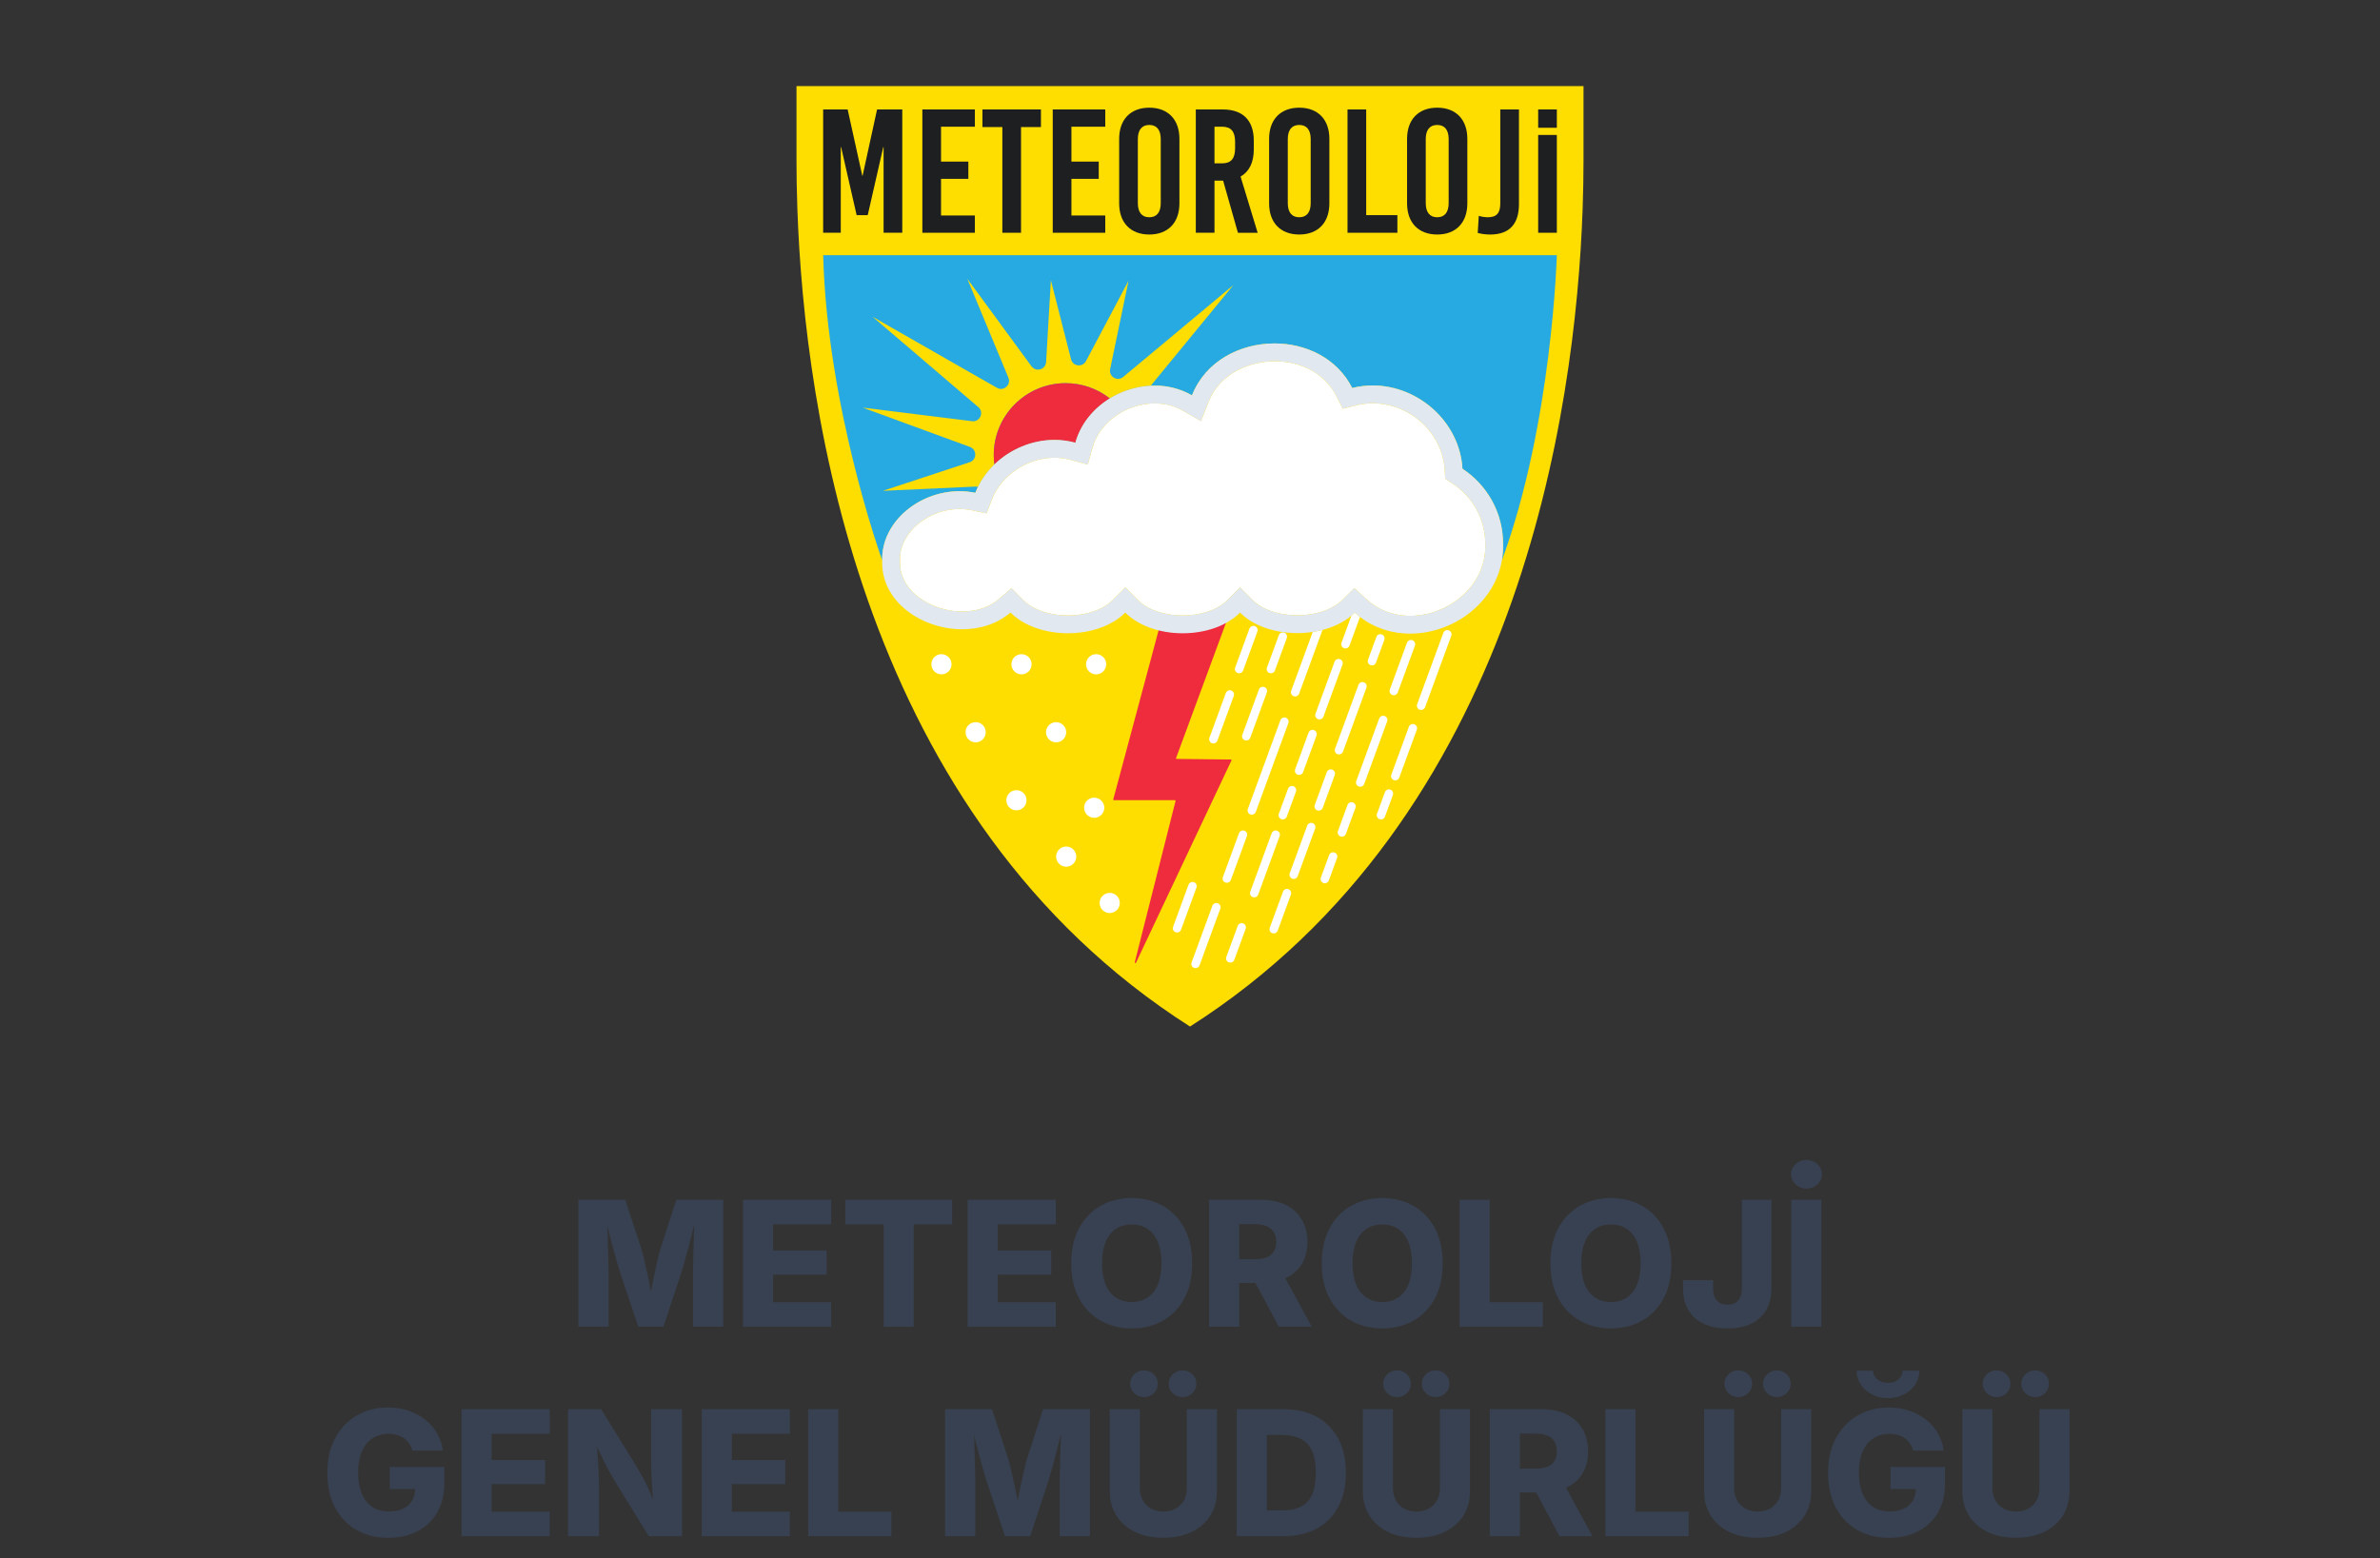 <?xml version="1.0" encoding="UTF-8"?>
<svg id="Layer_1" xmlns="http://www.w3.org/2000/svg" version="1.1" viewBox="0 0 836.673 547.89">
  <rect x="0" y="0" width="836.673" height="547.89" fill="#333333" stroke="none"/>
  <!-- Generator: Adobe Illustrator 29.3.1, SVG Export Plug-In . SVG Version: 2.1.0 Build 151)  -->
  <defs>
    <style>
      .st0 {
        fill: #384151;
      }

      .st1 {
        fill: #ee2c3e;
      }

      .st2 {
        fill: #fedd00;
      }

      .st3 {
        fill: #e2e8f0;
      }

      .st4 {
        fill: #fff;
      }

      .st5 {
        fill: #27aae1;
      }

      .st6 {
        fill: #1d1f21;
      }
    </style>
  </defs>
  <g id="Layer_11">
    <g>
      <path class="st2" d="M556.672,30.267v26.072c0,5.054-.087,10.738-.301,16.955-2.483,71.486-22.638,214.128-138.034,287.68-115.407-73.551-135.553-216.194-138.035-287.68-.223-6.217-.301-11.892-.301-16.935v-26.092s276.671,0,276.671,0Z"/>
      <path class="st1" d="M398.925,338.35l14.33-56.687c.038-.15-.075-.295-.23-.295h-21.432c-.156,0-.269-.147-.229-.298l15.934-59.413c.034-.125.16-.197.285-.164,6.544,1.753,13.671,1.275,19.886-1.489,1.153-.513,2.276-1.097,3.353-1.753.191-.117.416.066.339.276l-17.718,48.017c-.057.153.055.317.219.318l19.03.211c.172.002.285.182.212.337l-33.538,71.097c-.123.259-.514.119-.443-.159h.001v.002Z"/>
      <g>
        <circle class="st4" cx="385.338" cy="233.579" r="3.548"/>
        <circle class="st4" cx="359.107" cy="233.579" r="3.548"/>
        <circle class="st4" cx="330.962" cy="233.579" r="3.548"/>
        <circle class="st4" cx="342.98" cy="257.483" r="3.548"/>
        <circle class="st4" cx="371.266" cy="257.488" r="3.548"/>
        <circle class="st4" cx="384.656" cy="284.031" r="3.548"/>
        <circle class="st4" cx="357.322" cy="281.401" r="3.548"/>
        <circle class="st4" cx="374.815" cy="301.221" r="3.548"/>
        <circle class="st4" cx="390.109" cy="317.519" r="3.548"/>
      </g>
      <path class="st4" d="M426.564,261.429c-.17,0-.343-.029-.512-.091-.771-.283-1.167-1.138-.884-1.909l5.767-15.736c.283-.772,1.138-1.166,1.909-.884.772.283,1.168,1.138.885,1.909l-5.768,15.736c-.22.602-.79.975-1.397.975h0Z"/>
      <path class="st4" d="M435.609,236.752c-.17,0-.343-.029-.512-.091-.771-.283-1.167-1.138-.884-1.909l5.021-13.697c.283-.772,1.135-1.166,1.909-.884.771.283,1.167,1.138.884,1.909l-5.021,13.697c-.22.602-.79.975-1.397.975Z"/>
      <path class="st4" d="M413.788,327.904c-.17,0-.343-.029-.512-.091-.771-.283-1.167-1.138-.884-1.909l5.426-14.805c.283-.772,1.136-1.167,1.909-.884.771.283,1.167,1.138.884,1.909l-5.426,14.805c-.22.602-.79.975-1.397.975h0Z"/>
      <path class="st4" d="M438.119,260.401c-.17,0-.343-.029-.512-.091-.771-.283-1.167-1.138-.884-1.909l5.834-15.921c.283-.772,1.136-1.168,1.909-.884.771.283,1.167,1.138.884,1.909l-5.834,15.921c-.22.602-.79.975-1.397.975Z"/>
      <path class="st4" d="M446.787,236.752c-.17,0-.343-.029-.512-.091-.771-.283-1.167-1.138-.884-1.909l4.175-11.391c.283-.772,1.136-1.167,1.909-.884.771.283,1.167,1.138.884,1.909l-4.175,11.391c-.22.602-.79.975-1.397.975Z"/>
      <path class="st4" d="M420.287,340.446c-.17,0-.343-.029-.512-.091-.771-.283-1.167-1.138-.884-1.909l7.31-19.946c.283-.771,1.138-1.168,1.909-.884.771.283,1.167,1.138.884,1.909l-7.31,19.946c-.22.602-.79.975-1.397.975h0Z"/>
      <path class="st4" d="M431.293,310.418c-.17,0-.343-.029-.512-.091-.771-.283-1.167-1.138-.884-1.909l5.653-15.421c.283-.772,1.135-1.167,1.909-.884.771.283,1.167,1.138.884,1.909l-5.653,15.421c-.22.602-.79.975-1.397.975Z"/>
      <path class="st4" d="M440.065,286.479c-.17,0-.343-.029-.512-.091-.771-.283-1.167-1.138-.884-1.909l11.442-31.218c.283-.772,1.138-1.166,1.909-.884.771.283,1.167,1.138.884,1.909l-11.442,31.218c-.22.602-.79.975-1.397.975h0Z"/>
      <path class="st4" d="M464.918,221.509l-8.215,22.415c-.222.604-.791.977-1.398.977-.172,0-.344-.031-.512-.092-.771-.283-1.168-1.139-.886-1.91l7.581-20.686c1.161-.179,2.311-.413,3.43-.706h0v.002Z"/>
      <path class="st4" d="M432.507,338.497c-.17,0-.343-.029-.512-.091-.771-.283-1.167-1.138-.884-1.909l3.995-10.903c.283-.772,1.138-1.166,1.909-.884.771.283,1.167,1.138.884,1.909l-3.995,10.903c-.22.602-.79.975-1.397.975Z"/>
      <path class="st4" d="M440.917,315.548c-.17,0-.343-.029-.512-.091-.771-.283-1.167-1.138-.884-1.909l7.533-20.553c.283-.772,1.138-1.167,1.909-.884s1.167,1.138.884,1.909l-7.533,20.553c-.22.602-.79.975-1.397.975h0Z"/>
      <path class="st4" d="M450.961,288.143c-.17,0-.343-.029-.512-.091-.772-.283-1.168-1.138-.885-1.907l3.221-8.787c.283-.772,1.14-1.168,1.907-.885.772.283,1.168,1.138.885,1.907l-3.221,8.787c-.22.604-.79.976-1.397.976h.002Z"/>
      <path class="st4" d="M456.695,272.499c-.17,0-.343-.029-.512-.091-.771-.283-1.167-1.138-.884-1.909l4.721-12.882c.283-.772,1.135-1.167,1.909-.884.771.283,1.167,1.138.884,1.909l-4.721,12.882c-.22.602-.79.975-1.397.975Z"/>
      <path class="st4" d="M463.85,252.975c-.17,0-.343-.029-.512-.091-.771-.283-1.167-1.138-.884-1.909l6.7-18.283c.283-.772,1.136-1.168,1.909-.884.771.283,1.167,1.138.884,1.909l-6.7,18.283c-.22.602-.79.975-1.397.975h0Z"/>
      <path class="st4" d="M478.098,216.934l-3.705,10.113c-.222.6-.791.974-1.398.974-.172,0-.344-.031-.512-.092-.771-.283-1.168-1.139-.886-1.91l3.491-9.53c.413-.344.81-.703,1.188-1.077.592.539,1.199,1.047,1.821,1.521h.001,0Z"/>
      <path class="st4" d="M447.771,328.236c-.17,0-.343-.029-.512-.091-.771-.283-1.167-1.138-.884-1.909l4.651-12.688c.283-.772,1.136-1.166,1.909-.884.771.283,1.167,1.138.884,1.909l-4.651,12.688c-.22.602-.79.975-1.397.975Z"/>
      <path class="st4" d="M454.796,309.071c-.17,0-.343-.029-.512-.091-.771-.283-1.167-1.138-.884-1.909l6.137-16.744c.283-.772,1.135-1.168,1.909-.884.771.283,1.167,1.138.884,1.909l-6.137,16.744c-.22.602-.79.975-1.397.975h0Z"/>
      <path class="st4" d="M463.597,285.057c-.17,0-.343-.029-.512-.091-.771-.283-1.167-1.138-.884-1.909l4.23-11.538c.283-.772,1.138-1.167,1.909-.884s1.167,1.138.884,1.909l-4.23,11.538c-.22.602-.79.975-1.397.975Z"/>
      <path class="st4" d="M470.719,265.295c-.17,0-.343-.029-.512-.091-.771-.283-1.167-1.138-.884-1.909l8.24-22.484c.283-.772,1.136-1.166,1.909-.884.771.283,1.167,1.138.884,1.909l-8.24,22.484c-.22.602-.79.975-1.397.975Z"/>
      <path class="st4" d="M482.315,233.987c-.17,0-.343-.029-.512-.091-.771-.283-1.167-1.138-.884-1.909l2.932-8.002c.283-.772,1.136-1.166,1.909-.884.771.283,1.167,1.138.884,1.909l-2.932,8.002c-.22.602-.79.975-1.397.975Z"/>
      <path class="st4" d="M465.745,310.588c-.17,0-.343-.029-.512-.091-.771-.283-1.167-1.138-.884-1.909l2.901-7.917c.283-.772,1.135-1.166,1.909-.884.771.283,1.167,1.138.884,1.909l-2.901,7.917c-.22.602-.79.975-1.397.975Z"/>
      <path class="st4" d="M471.748,294.21c-.17,0-.343-.029-.512-.091-.771-.283-1.167-1.138-.884-1.909l3.355-9.154c.283-.772,1.136-1.168,1.909-.884.771.283,1.167,1.138.884,1.909l-3.355,9.154c-.22.602-.79.975-1.397.975Z"/>
      <path class="st4" d="M478.182,276.656c-.17,0-.343-.029-.512-.091-.771-.283-1.167-1.138-.884-1.909l8.061-21.996c.283-.772,1.136-1.166,1.909-.884.771.283,1.167,1.138.884,1.909l-8.061,21.996c-.22.602-.79.975-1.397.975Z"/>
      <path class="st4" d="M489.974,244.48c-.17,0-.343-.029-.512-.091-.771-.283-1.167-1.138-.884-1.909l6.032-16.459c.283-.772,1.136-1.167,1.909-.884.771.283,1.167,1.138.884,1.909l-6.032,16.459c-.22.602-.79.975-1.397.975Z"/>
      <path class="st4" d="M485.475,288.143c-.17,0-.343-.029-.512-.091-.771-.283-1.167-1.138-.884-1.909l2.786-7.599c.283-.772,1.136-1.167,1.909-.884.771.283,1.167,1.138.884,1.909l-2.786,7.599c-.22.602-.79.975-1.397.975Z"/>
      <path class="st4" d="M490.506,274.416c-.17,0-.343-.029-.512-.091-.771-.283-1.167-1.138-.884-1.909l6.176-16.853c.283-.772,1.136-1.168,1.909-.884.771.283,1.167,1.138.884,1.909l-6.176,16.853c-.22.602-.79.975-1.397.975Z"/>
      <path class="st4" d="M499.585,249.647c-.17,0-.343-.029-.512-.091-.771-.283-1.167-1.138-.884-1.909l9.204-25.115c.283-.772,1.138-1.168,1.909-.884.771.283,1.167,1.138.884,1.909l-9.204,25.115c-.22.602-.79.975-1.397.975h0Z"/>
      <g>
        <path class="st5" d="M527.971,197.073c.323-1.888.48-3.861.417-5.885,0-11.007-5.665-20.699-14.272-26.365-.97-16.484-15.524-29.275-31.538-29.275-2.39,0-4.81.282-7.219.876-5.321-10.527-16.296-15.66-27.314-15.66-12.05,0-24.163,6.145-28.951,18.112-.021.052-.041.094-.062.146-.052-.032-.094-.052-.146-.084-4.037-2.295-8.503-3.349-12.958-3.349-.459,0-.918.011-1.377.032-2.786.136-5.561.678-8.2,1.575-.282.094-.553.187-.824.292-.813.303-1.617.637-2.4,1.013-.512.239-1.013.49-1.512.762-.439.239-.876.48-1.304.741-.052.032-.104.062-.157.093-5.749,3.526-10.277,8.941-12.112,15.576-2.431-.667-4.904-.991-7.355-.991-7.866,0-15.556,3.265-21.106,8.628-.011,0-.021.011-.032.041-.209.187-.417.396-.615.606-.72.73-1.387,1.502-2.013,2.295-.032.032-.052.062-.084.104-.177.219-.344.448-.512.678-.387.522-.74,1.043-1.085,1.586-.125.209-.251.407-.365.615-.094.146-.177.292-.261.449-.292.49-.563,1.002-.813,1.523-.334.678-.647,1.377-.918,2.087-1.847-.387-3.715-.574-5.561-.574-14.178,0-27.49,10.777-27.189,24.351,0,0-19.342-53.666-20.751-107.334h257.913s-1.628,59.239-19.322,107.334h0l-.002.002h0Z"/>
        <path class="st2" d="M433.605,100.224l-29.056,35.399c-2.786.136-5.561.678-8.2,1.575-1.106.375-2.181.803-3.224,1.304-1.022.48-2.013,1.013-2.973,1.596-4.289-3.36-9.692-5.363-15.545-5.363-13.928,0-25.258,11.33-25.258,25.258,0,1.127.073,2.233.23,3.317-.949.918-1.847,1.899-2.661,2.942-.856,1.085-1.628,2.222-2.306,3.433-.292.49-.563,1.002-.813,1.523-.282-.084-.594-.114-.929-.104l-32.489,1.482,30.516-10.058c2.545-.845,2.609-4.434.084-5.363l-37.705-13.835,38.445,4.778c2.786.344,4.33-3.14,2.19-4.966l-37.193-31.779,43.756,25.008c2.347,1.346,5.07-1.043,4.027-3.547l-14.46-34.825,22.588,30.818c.615.824,1.492,1.189,2.358,1.158.49-.021.981-.157,1.398-.407.007-.014.014-.018.021-.011.74-.449,1.284-1.231,1.346-2.254l1.68-28.774,7.064,27.71c.574,2.629,4.132,3.067,5.321.647l14.919-28.169-6.468,31.08c-.542,2.629,2.536,4.476,4.59,2.754l38.748-32.332h0l-.002.005h0Z"/>
        <path class="st1" d="M390.151,140.099c-5.749,3.526-10.277,8.941-12.112,15.576-2.431-.667-4.904-.991-7.355-.991-7.866,0-15.556,3.265-21.106,8.628-.157-1.085-.23-2.19-.23-3.317,0-13.928,11.33-25.258,25.258-25.258,5.853,0,11.258,2.003,15.545,5.363h0Z"/>
        <g>
          <path class="st4" d="M522.139,191.367c.23,7.981-3.506,13.542-6.677,16.808-5.102,5.248-12.478,8.378-19.729,8.378-4.059,0-9.994-1.002-15.242-5.769l-4.392-3.986-4.215,4.173c-3.433,3.381-9.348,5.394-15.858,5.394-6.458,0-12.311-2.003-15.649-5.363l-4.444-4.455-4.434,4.455c-3.38,3.401-9.264,5.425-15.733,5.425s-12.353-2.024-15.733-5.425l-4.444-4.455-4.434,4.455c-3.38,3.401-9.254,5.425-15.722,5.425s-12.373-2.035-15.754-5.446l-4.111-4.141-4.412,3.808c-4.215,3.61-9.327,4.371-12.874,4.371-6.688,0-13.438-2.702-17.632-7.053-2.973-3.089-4.414-6.677-4.267-10.663l.011-.187v-.177c-.114-5.133,2.536-8.952,4.779-11.246,4.111-4.194,10.151-6.709,16.15-6.709,1.45,0,2.889.146,4.289.439l5.206,1.085,1.91-4.956c3.255-8.462,12.499-14.606,21.962-14.606,1.951,0,3.861.261,5.696.762l6.02,1.669,1.669-6.031c2.452-8.837,11.852-15.503,21.857-15.493,3.631,0,6.99.866,9.963,2.588l6.302,3.641,2.661-6.761c4.162-10.548,15.096-14.293,23.192-14.293,9.734,0,17.86,4.569,21.732,12.228l2.243,4.455,4.851-1.211c1.867-.459,3.788-.688,5.707-.688,13.177,0,24.528,10.495,25.3,23.39l.177,3.13,2.629,1.732c7.167,4.715,11.445,12.614,11.445,21.127v.084l.011.094h-.005v-.002Z"/>
          <path class="st3" d="M528.388,191.191c0-11.008-5.664-20.701-14.273-26.366-.97-16.485-15.522-29.276-31.537-29.276-2.391,0-4.812.283-7.223.878-5.32-10.531-16.294-15.66-27.312-15.66-12.05,0-24.161,6.142-28.951,18.112-.019.05-.042.092-.061.145-.053-.031-.095-.053-.149-.084-4.037-2.295-8.502-3.349-12.955-3.349-.459,0-.921.012-1.379.031-2.784.138-5.561.68-8.2,1.577-.275.092-.551.191-.822.29h-.004c-.206.077-.409.153-.607.233-.111.042-.218.088-.329.133-.084.031-.169.068-.252.103-.007.004-.015.004-.022.007-.046.019-.088.038-.133.061-.031.012-.061.022-.092.038-.099.042-.195.084-.29.126-.225.099-.45.203-.672.309-.512.24-1.013.493-1.512.764-.111.058-.218.118-.329.179-.138.073-.271.149-.404.225-.179.103-.355.206-.53.314-.012.007-.027.015-.038.022-.053.031-.107.061-.157.092-5.748,3.526-10.278,8.941-12.115,15.576-2.43-.668-4.9-.989-7.352-.989-7.868,0-15.556,3.265-21.106,8.628-.004.004-.012.012-.015.012,0,0-.004.004-.004.007-.007.007-.012.015-.015.022-.05.046-.103.095-.157.145-.153.145-.309.305-.459.459-.149.149-.294.302-.435.455-.084.088-.169.179-.249.271-.123.133-.24.264-.355.397-.169.194-.336.389-.496.585-.16.194-.321.389-.477.588-.031.031-.053.065-.084.103-.08.099-.157.203-.233.305-.095.123-.187.249-.279.375-.321.435-.619.871-.909,1.318-.061.088-.118.179-.176.268-.034.058-.068.114-.099.172-.042.068-.084.133-.123.203,0,0,0,.004-.004.004-.046.08-.092.157-.138.237-.019.031-.038.058-.053.088-.073.118-.141.24-.21.363-.29.489-.561,1.001-.813,1.524-.332.675-.646,1.375-.917,2.085-1.845-.385-3.712-.573-5.561-.573-14.178,0-27.492,10.775-27.186,24.349-.542,14.544,14.009,24.204,28.145,24.204,6.157,0,12.229-1.833,16.954-5.882,2.945,2.964,6.948,5.027,11.382,6.176.607.169,1.211.314,1.837.428,2.276.459,4.621.687,6.982.687,5.828,0,11.653-1.398,16.233-4.205.699-.428,1.375-.886,2.012-1.386.68-.523,1.314-1.085,1.91-1.681,4.832,4.851,12.497,7.272,20.178,7.272s15.346-2.421,20.166-7.272c4.797,4.82,12.436,7.211,20.094,7.211,1.833,0,3.666-.138,5.462-.409,1.161-.179,2.311-.413,3.43-.706,3.847-.997,7.38-2.674,10.171-5.018.413-.344.81-.703,1.188-1.077.592.539,1.199,1.047,1.821,1.521,5.267,4.056,11.446,5.878,17.634,5.878,14.742,0,29.547-10.362,32.24-25.739.321-1.887.477-3.857.416-5.882h-.002ZM522.113,193.399c-.012.218-.027.431-.046.641-.012.126-.022.249-.034.37-.004.053-.007.103-.015.157-.004.046-.012.088-.015.13-.022.198-.046.397-.077.592-.015.103-.031.203-.046.302-.015.103-.031.206-.05.305-.031.198-.068.397-.107.592-.038.203-.084.397-.13.595-.213.932-.474,1.821-.779,2.662-.36.986-.776,1.91-1.226,2.773-.065.123-.13.244-.195.367-.13.24-.268.477-.404.706s-.279.455-.42.675c-.107.169-.213.329-.321.489-.107.16-.218.317-.329.474-.218.305-.44.604-.665.89-.012.015-.022.027-.031.042-.141.176-.283.348-.42.515-.149.184-.302.36-.45.53s-.298.336-.447.496-.298.317-.443.47c-5.103,5.248-12.478,8.376-19.731,8.376-4.056,0-9.995-1.001-15.243-5.772l-4.392-3.983-4.213,4.174c-3.434,3.38-9.349,5.393-15.858,5.393-6.459,0-12.309-2.005-15.651-5.363l-4.442-4.457-4.435,4.457c-3.38,3.4-9.266,5.424-15.733,5.424s-12.352-2.024-15.733-5.424l-4.445-4.457-3.182,3.204-1.253,1.253c-.114.114-.233.225-.351.336-.123.111-.244.222-.37.332-.005.005-.012.012-.019.019-.08.068-.16.141-.244.21-.012.007-.019.015-.031.022-.046.034-.092.068-.141.099-.022.034-.053.042-.073.065-.042.034-.084.068-.126.103-.042.031-.084.061-.126.095-.012.007-.022.019-.034.027-.187.145-.375.283-.569.413-.012.004-.019.007-.027.015-.012.007-.022.015-.031.019-.019.012-.038.027-.058.038-.012.007-.019.012-.031.019-.141.095-.286.187-.431.279-.007.004-.012.007-.019.012-.08.053-.169.107-.252.16-.042.019-.08.038-.114.061-.065.038-.13.077-.195.111-.007.004-.015.007-.022.012-.149.088-.302.172-.459.252-.077.042-.149.08-.225.118-.073.038-.141.077-.218.111-.015.007-.031.012-.046.019-.027.015-.053.031-.08.042-.065.031-.13.061-.195.088-.176.08-.351.164-.53.249-.118.053-.233.103-.351.153-.164.068-.329.133-.496.198-.015.004-.027.012-.042.015-.118.05-.244.092-.363.138-.184.068-.37.138-.561.198-.031.012-.065.022-.099.034-.176.058-.355.114-.535.169-.088.027-.176.053-.264.077-.068.022-.138.042-.206.065-.107.034-.218.065-.324.092-.355.095-.714.184-1.077.268-.184.042-.37.08-.554.118-.031.012-.061.012-.092.019-.172.031-.339.065-.512.095-.172.027-.339.058-.512.084-.099.019-.203.034-.302.05-.031.007-.061.012-.092.015s-.065.007-.095.015c-.027.004-.058.007-.084.012-.123.015-.244.031-.367.042-.058.012-.118.019-.184.027-.123.019-.252.031-.378.042-.061.004-.126.012-.187.015-.012.004-.019.004-.027.007-.015,0-.031,0-.046.004h-.034c-.058.007-.118.015-.179.019-.019.004-.034.007-.053.007-.095.007-.195.015-.29.022-.088.007-.172.015-.259.022-.107.007-.222.019-.332.019-.031.004-.058.004-.084.004-.015,0-.027.004-.042.004-.149.012-.298.019-.447.022-.08.004-.16.004-.24.004-.169.004-.329.007-.496.012-.16.004-.329.007-.493.007-.203,0-.404-.004-.607-.007-.111,0-.222-.004-.332-.007-.019,0-.042,0-.061-.004-.118,0-.229-.004-.344-.012h-.022c-.073,0-.138,0-.198-.012-.088,0-.176-.004-.264-.012-.176-.007-.348-.022-.52-.038-.015,0-.034-.004-.053-.004-.065-.007-.133-.012-.198-.019-.038-.004-.077-.004-.118-.007-.065-.004-.13-.012-.198-.015-.022,0-.05-.004-.073-.007-.027-.004-.053-.007-.08-.012-.019,0-.038,0-.058-.004-.022-.004-.042-.004-.061-.007h-.015c-.198-.019-.409-.038-.607-.073-.012,0-.022,0-.034-.004-.015-.004-.027-.004-.038-.004-.088-.012-.176-.022-.268-.038-.015,0-.031-.004-.05-.007-.092-.012-.184-.031-.275-.05-.229-.034-.455-.065-.68-.103-.007,0-.019-.004-.027-.004-.058-.007-.114-.015-.172-.027-.007-.004-.015-.007-.022-.007s-.015,0-.022-.004c-.015-.004-.027-.004-.042-.012h-.004c-.022,0-.042-.012-.065-.012-.118-.022-.244-.046-.367-.068-.092-.019-.179-.034-.268-.053-.08-.019-.153-.031-.229-.053-.007-.004-.015-.004-.027-.007-.015-.004-.031-.012-.05-.015-.073-.015-.149-.031-.222-.05-.007,0-.012-.004-.019-.004-.084-.019-.169-.038-.256-.061-.073-.019-.149-.038-.222-.061-.103-.022-.21-.05-.314-.077-.133-.034-.268-.068-.397-.111-.007-.004-.019-.004-.027-.007-.153-.046-.305-.092-.459-.141-.107-.034-.218-.068-.324-.103l-.034-.012c-.042-.012-.084-.027-.126-.038h-.012c-.061-.019-.123-.042-.184-.068-.153-.05-.302-.103-.45-.16-.019-.007-.038-.012-.053-.019-.107-.042-.218-.084-.324-.13-.332-.133-.665-.271-.989-.416-.046-.019-.092-.038-.133-.053-.027-.015-.05-.022-.077-.034-.012-.007-.022-.012-.031-.015-.218-.099-.428-.203-.631-.309-.022-.012-.046-.022-.068-.034-.126-.065-.249-.13-.37-.198-.143-.077-.278-.16-.416-.24-.163-.094-.321-.187-.477-.283-.059-.037-.117-.074-.176-.112-.203-.13-.406-.259-.6-.396-.189-.131-.37-.269-.549-.407-.171-.134-.341-.269-.508-.414-.098-.084-.199-.164-.295-.249-.019-.015-.038-.031-.053-.046-.061-.053-.123-.111-.184-.169-.111-.103-.218-.21-.324-.317l-4.109-4.14-4.415,3.808c-.13.114-.264.222-.397.329-.264.213-.535.416-.806.611-.138.095-.275.191-.413.283-.012.007-.012.019-.022.019-.184.118-.378.249-.569.355-.004.004-.007.004-.012.004-.022.015-.042.027-.065.038-.007.004-.012.007-.015.012-.007.007-.015.007-.019.012-.034.027-.068.046-.107.065-.007.007-.019.012-.027.015-.015.012-.031.019-.046.027-.012.004-.022.012-.038.015-.08.05-.16.099-.24.141-.123.073-.249.141-.375.203-.012.007-.019.012-.031.015-.053.034-.103.061-.157.084-.019.012-.038.019-.061.027-.031.019-.065.034-.095.05-.015.012-.031.019-.046.027-.141.073-.283.145-.424.206-.133.061-.259.114-.385.176-.073.031-.141.058-.213.084-.084.038-.172.068-.256.103-.133.053-.268.111-.404.157-.099.038-.198.077-.294.107-.042.019-.084.031-.126.042-.077.027-.149.058-.225.08-.222.08-.443.145-.672.21-.309.095-.634.176-.948.252-.191.038-.378.084-.561.13-.012.004-.022.004-.034.007-.027.004-.058.012-.084.019-.061.012-.123.022-.184.034-.05.012-.103.022-.157.031-.012,0-.019.004-.031.004-.027.004-.053.007-.077.012-.05.012-.099.022-.145.031-.088.019-.172.031-.252.042-.099.019-.198.034-.294.046-.012.004-.019.004-.031.007-.022.004-.05.007-.073.012-.042.012-.084.012-.123.019-.145.019-.286.038-.428.053-.203.027-.401.046-.6.065-.244.022-.484.042-.718.058-.107.007-.21.015-.314.019-.08.004-.164.007-.244.012-.088.004-.179.007-.268.012-.111.004-.222.004-.329.007-.149.004-.298.004-.443.004-6.688,0-13.436-2.701-17.631-7.051-2.972-3.09-4.411-6.676-4.266-10.664l.012-.187v-.176c-.114-5.134,2.532-8.953,4.778-11.248,4.109-4.194,10.149-6.706,16.149-6.706.191,0,.378.004.566.007.138.004.279.007.416.015.126.004.249.012.375.022h.053c.187.012.382.027.573.046.229.022.459.053.687.084h.027c.015.004.031.004.046.004.187.027.37.053.554.08.046.007.088.015.133.022.169.027.336.058.505.092.058.007.118.015.176.027.061.012.123.027.179.034l5.206,1.085,1.314-3.422.595-1.531c.084-.21.169-.416.256-.626.088-.206.179-.413.275-.615.05-.107.103-.218.157-.329.053-.111.111-.222.169-.329.004-.012.007-.019.012-.031,0-.002.001-.005.004-.007.015-.042.034-.08.058-.118.012-.022.019-.053.042-.073.092-.179.187-.355.29-.535.088-.157.179-.314.271-.466.058-.095.118-.194.179-.29.073-.123.149-.24.229-.363.077-.118.157-.237.24-.355.157-.237.321-.47.496-.699.068-.099.145-.198.222-.298.012-.012.022-.031.031-.042l.004-.004c.141-.187.286-.367.435-.546.095-.114.191-.229.29-.344.095-.114.195-.225.294-.336.149-.169.298-.336.455-.496.172-.184.348-.363.527-.542.191-.194.389-.385.592-.573.007-.004.015-.012.022-.019.111-.103.222-.203.332-.302.264-.229.535-.459.806-.687.321-.259.657-.52,1.001-.76.986-.73,2.024-1.386,3.105-1.959.022-.015.046-.027.068-.038.351-.184.703-.363,1.062-.53.123-.058.249-.118.375-.172.126-.058.252-.114.378-.169.213-.092.431-.184.653-.268.015-.007.034-.015.053-.022s.038-.015.053-.022c.103-.042.206-.08.305-.114.073-.027.145-.053.213-.08.015-.004.027-.012.042-.015.118-.042.244-.084.367-.126.153-.058.302-.107.459-.153.179-.061.363-.111.546-.164.145-.046.29-.092.435-.13.007-.004.012-.007.015-.007.007-.004.015-.004.027-.004.08-.022.157-.046.237-.065.015-.004.031-.007.046-.012.111-.034.222-.061.332-.088.022-.004.046-.012.068-.015.058-.015.114-.027.172-.038.073-.019.141-.034.213-.053.073-.019.141-.034.213-.05.088-.019.179-.038.268-.053.058-.012.114-.022.172-.031.268-.053.535-.103.806-.149.271-.042.546-.08.822-.114.061-.012.126-.019.187-.022.065-.007.13-.012.198-.019.053-.007.111-.015.169-.022.012,0,.027-.004.042-.004.13-.015.264-.027.394-.034.012,0,.022,0,.034-.004.279-.022.554-.038.832-.05h.019c.305-.012.595-.019.89-.019,1.947,0,3.857.259,5.695.76l6.019,1.669,1.669-6.031c.084-.302.179-.604.283-.905.015-.058.034-.107.053-.164v-.004s.001-.005.004-.007c.019-.061.042-.118.065-.179.022-.061.046-.123.068-.187.042-.123.092-.244.141-.367.027-.073.053-.145.084-.213.042-.114.092-.229.145-.339.007-.019.015-.034.022-.053.077-.179.16-.355.244-.53.007-.022.019-.042.027-.061.061-.126.118-.244.184-.363.022-.038.046-.08.068-.118.027-.053.053-.111.08-.164.007-.015.012-.027.019-.042.019-.031.034-.061.053-.092.034-.065.068-.13.107-.191.053-.099.107-.195.16-.29.015-.022.027-.042.034-.061.08-.138.164-.275.249-.409.084-.138.169-.268.256-.401.126-.195.256-.385.389-.576.268-.382.546-.749.841-1.112.179-.229.367-.447.566-.668.133-.164.279-.321.428-.477.08-.088.164-.179.249-.268.176-.187.355-.37.542-.546.092-.088.187-.176.283-.264.042-.042.084-.084.126-.123.042-.042.088-.08.133-.123.031-.027.061-.053.092-.084.068-.061.141-.118.213-.179.218-.191.447-.389.675-.576.012-.007.022-.019.031-.019.042-.038.088-.077.133-.114.046-.038.092-.073.133-.107.252-.195.512-.382.771-.569.252-.184.512-.36.776-.535.073-.05.145-.095.218-.141.203-.136.409-.266.619-.394.071-.042.145-.083.216-.125.196-.114.391-.23.589-.337l.259-.141c.092-.053.187-.099.283-.149.004-.002.008-.005.012-.006.296-.153.591-.306.894-.448l.424-.195.424-.184c.141-.058.286-.118.428-.176.145-.058.29-.114.435-.169v-.007c.019-.004.034-.007.053-.015.031-.015.065-.027.099-.038h.004c.573-.21,1.146-.397,1.738-.573h.004c.294-.084.595-.157.886-.229.118-.031.233-.061.351-.088.007-.004.019-.004.027-.007.084-.019.157-.031.24-.053.004,0,.007,0,.012-.004.027-.007.058-.012.084-.015.169-.038.336-.068.505-.103.126-.027.252-.046.378-.068.123-.019.249-.038.375-.058.073-.012.141-.022.21-.031.022-.012.034-.012.053-.012.015,0,.027,0,.042-.007,0,0,.004-.004.007-.004h.004c.05-.012.092-.012.145-.019.103-.012.206-.027.309-.038.375-.046.752-.084,1.131-.111.118-.012.237-.019.355-.022.118-.007.233-.015.355-.019.294-.012.585-.019.878-.019h.08c.184,0,.363.004.542.007.015,0,.034,0,.05.004.143.004.284.013.427.02.06,0,.13.011.192.011.229.012.459.019.687.053.042,0,.095.007.138.007.073,0,.145.012.218.022.019,0,.042,0,.061.012.324.031.638.073.951.123.012-.007.031,0,.042,0,.061.012.114.022.176.031.229.034.459.077.68.118.031.007.073.007.103.019.004,0,.012.004.015.004.068.015.133.027.203.05.355.073.711.164,1.054.259.149.038.29.077.431.118.145.042.283.088.424.133.073.031.149.05.222.08.004,0,.007.004.012.004.126.042.252.084.378.13s.249.092.37.141c.068.027.138.053.21.08.05.022.103.042.157.065.153.061.302.126.45.195.077.034.153.068.225.103s.149.073.222.107c.046.019.095.042.145.065s.095.046.145.073c.05.022.099.046.149.073.061.031.123.061.187.095.123.065.244.13.37.198.015.007.034.019.05.027.092.053.187.103.279.157l1.898,1.096,4.399,2.547,2.609-6.638.053-.123c.114-.283.229-.566.355-.848v-.004c.073-.157.145-.309.218-.462.092-.198.187-.394.286-.585l.004-.004c.107-.213.218-.424.336-.631.004-.007.007-.015.012-.022.004-.015.012-.031.019-.042.034-.058.065-.114.095-.169.007-.012.012-.022.019-.031.004-.007.007-.015.012-.022.031-.053.058-.103.084-.157.133-.229.271-.447.416-.668.015-.027.034-.05.053-.077.015-.027.034-.053.05-.08.053-.088.111-.172.172-.256.061-.095.126-.187.195-.279.088-.126.179-.249.271-.37.015-.022.027-.046.042-.065.015-.027.034-.05.053-.073.206-.283.428-.561.657-.832.08-.095.157-.187.233-.275.111-.13.225-.259.336-.385.007-.007.012-.012.019-.019.118-.133.24-.264.363-.389.004-.007.012-.012.019-.019.027-.034.061-.073.092-.103.053-.053.107-.107.16-.157.053-.061.111-.114.169-.169.019-.019.038-.038.058-.053.077-.077.157-.153.233-.225.084-.08.169-.16.252-.237.004-.004.007-.007.012-.012.088-.088.176-.169.268-.252.007-.007.019-.012.031-.019s.022-.019.031-.034c.092-.077.184-.157.279-.233.015-.012.031-.022.046-.038.103-.084.206-.169.314-.249.169-.138.344-.283.512-.409.176-.138.355-.271.53-.397.344-.249.706-.496,1.069-.726.107-.068.213-.141.321-.206.053-.034.107-.065.16-.099s.107-.065.16-.095c.107-.068.218-.13.329-.195.111-.061.222-.123.329-.179.107-.061.218-.123.329-.184.111-.058.222-.114.329-.172.065-.034.13-.065.195-.103.095-.046.195-.095.29-.145.164-.077.324-.153.485-.222.206-.099.416-.195.626-.29.213-.092.424-.179.638-.264.385-.157.771-.302,1.168-.435.435-.157.886-.305,1.333-.44.022,0,.031-.012.042-.012.233-.068.466-.138.699-.195.229-.061.459-.118.691-.172.176-.038.351-.08.542-.123.176-.042.351-.084.53-.114.169-.042.344-.073.512-.095.298-.058.588-.107.886-.157.022-.004.046-.007.068-.012.061-.007.126-.019.191-.031h.031c.345-.05.687-.086,1.029-.121.079-.007.159-.014.236-.024.101-.011.197-.02.291-.028.369-.032.736-.059,1.095-.075.172-.007.344-.015.515-.022.259-.007.515-.012.767-.012,9.736,0,17.863,4.572,21.733,12.229l2.242,4.454,4.854-1.211c1.864-.459,3.785-.687,5.707-.687,13.177,0,24.528,10.495,25.3,23.39l.176,3.132,2.628,1.731c7.168,4.717,11.446,12.616,11.446,21.129v.08l.012.095c.007.24.012.477.012.714,0,.447-.012.886-.038,1.318h0l.004-.009h0l-.002.005Z"/>
        </g>
      </g>
      <g>
        <path class="st6" d="M310.621,81.846v-30.105h-.124l-5.451,23.91h-3.902l-5.451-23.91h-.124v30.105h-6.194v-43.36h8.61l5.141,23.29h.124l5.08-23.29h8.859v43.361h-6.568Z"/>
        <path class="st6" d="M330.814,44.556v12.266h9.602v6.07h-9.602v12.885h11.893v6.07h-18.459v-43.36h18.459v6.07h-11.893,0Z"/>
        <path class="st6" d="M358.936,44.68v37.166h-6.566v-37.166h-7v-6.194h20.565v6.194h-7,.001Z"/>
        <path class="st6" d="M376.65,44.556v12.266h9.602v6.07h-9.602v12.885h11.893v6.07h-18.459v-43.36h18.459v6.07h-11.893,0Z"/>
        <path class="st6" d="M414.619,48.829v22.671c0,6.814-4.027,10.964-10.593,10.964s-10.592-4.151-10.592-10.964v-22.671c0-6.812,4.026-10.964,10.592-10.964s10.593,4.151,10.593,10.964ZM400,48.893v22.548c0,3.221,1.424,4.956,4.026,4.956s4.027-1.735,4.027-4.956v-22.548c0-3.222-1.425-4.956-4.027-4.956s-4.026,1.734-4.026,4.956h0Z"/>
        <path class="st6" d="M429.981,63.512h-3.036v18.336h-6.566v-43.361h9.478c7.061,0,10.902,3.841,10.902,10.964v3.098c0,4.583-1.61,7.805-4.646,9.539l6.009,19.761h-6.936l-5.203-18.336h-.002ZM426.944,57.439h2.664c3.159,0,4.583-1.672,4.583-5.326v-2.23c0-3.654-1.424-5.327-4.583-5.327h-2.664v12.883Z"/>
        <path class="st6" d="M467.332,48.829v22.671c0,6.814-4.027,10.964-10.593,10.964s-10.592-4.151-10.592-10.964v-22.671c0-6.812,4.026-10.964,10.592-10.964s10.593,4.151,10.593,10.964ZM452.713,48.893v22.548c0,3.221,1.424,4.956,4.026,4.956s4.027-1.735,4.027-4.956v-22.548c0-3.222-1.425-4.956-4.027-4.956s-4.026,1.734-4.026,4.956Z"/>
        <path class="st6" d="M491.24,75.652v6.194h-17.53v-43.36h6.566v37.166h10.964Z"/>
        <path class="st6" d="M515.833,48.829v22.671c0,6.814-4.027,10.964-10.593,10.964s-10.592-4.151-10.592-10.964v-22.671c0-6.812,4.026-10.964,10.592-10.964s10.593,4.151,10.593,10.964ZM501.214,48.893v22.548c0,3.221,1.424,4.956,4.026,4.956s4.027-1.735,4.027-4.956v-22.548c0-3.222-1.425-4.956-4.027-4.956s-4.026,1.734-4.026,4.956Z"/>
        <path class="st6" d="M533.98,71.749c0,6.937-3.283,10.717-10.097,10.717-1.548,0-3.034-.186-4.398-.559l.373-6.007c.804.248,1.92.495,3.221.495,3.034,0,4.336-1.487,4.336-4.831v-33.078h6.566v33.263h0Z"/>
        <path class="st6" d="M540.733,81.845h6.565v-34.387h-6.565v34.387ZM540.733,38.484v6.441h6.565v-6.441h-6.565Z"/>
      </g>
    </g>
  </g>
  <g>
    <path class="st0" d="M203.324,466.533v-44.649h16.482l5.694,17.38c.319,1.062.685,2.463,1.094,4.21.409,1.749.824,3.622,1.244,5.619.419,1.998.804,3.926,1.154,5.785.349,1.859.633,3.456.853,4.796h-2.008c.221-1.318.504-2.909.853-4.766.349-1.859.728-3.789,1.14-5.798.409-2.008.819-3.879,1.228-5.619s.774-3.147,1.094-4.227l5.603-17.38h16.511v44.649h-10.638v-19.239c0-.998.02-2.281.06-3.85.041-1.568.084-3.272.134-5.109.049-1.839.1-3.692.15-5.56.049-1.866.074-3.611.074-5.229h.63c-.36,1.778-.775,3.615-1.244,5.514-.47,1.896-.939,3.745-1.409,5.542-.47,1.798-.919,3.447-1.348,4.946s-.794,2.748-1.094,3.745l-6.354,19.239h-8.84l-6.443-19.239c-.3-.976-.669-2.217-1.109-3.715s-.898-3.145-1.378-4.943-.96-3.645-1.438-5.544c-.479-1.896-.919-3.745-1.318-5.542h.779c.02,1.577.049,3.297.09,5.153.041,1.859.084,3.715.134,5.574.049,1.859.1,3.571.15,5.14s.074,2.862.074,3.879v19.239h-10.609Z"/>
    <path class="st0" d="M261.218,466.533v-44.649h30.986v8.63h-20.407v9.229h18.789v8.451h-18.789v9.709h20.377v8.63h-30.955Z"/>
    <path class="st0" d="M297.147,430.513v-8.63h37.578v8.63h-13.515v36.019h-10.547v-36.019h-13.516Z"/>
    <path class="st0" d="M340.18,466.533v-44.649h30.986v8.63h-20.407v9.229h18.789v8.451h-18.789v9.709h20.377v8.63h-30.955Z"/>
    <path class="st0" d="M397.865,467.132c-4.016,0-7.626-.889-10.834-2.665-3.206-1.779-5.748-4.375-7.626-7.791s-2.816-7.562-2.816-12.437c0-4.916.939-9.079,2.816-12.495,1.876-3.416,4.42-6.014,7.626-7.791,3.206-1.779,6.817-2.668,10.834-2.668s7.598.89,10.803,2.668c3.206,1.778,5.743,4.375,7.611,7.791s2.802,7.581,2.802,12.495-.934,9.049-2.802,12.465-4.405,6.009-7.611,7.776-6.808,2.651-10.803,2.651h0v.002ZM397.865,457.843c2.158,0,4.016-.519,5.574-1.558,1.558-1.038,2.756-2.572,3.596-4.599s1.258-4.51,1.258-7.448c0-2.956-.419-5.453-1.258-7.491s-2.037-3.576-3.596-4.616c-1.558-1.038-3.416-1.558-5.574-1.558-2.178,0-4.046.525-5.603,1.574s-2.756,2.587-3.596,4.616-1.258,4.522-1.258,7.476c0,2.936.419,5.416,1.258,7.431.84,2.02,2.037,3.552,3.596,4.6s3.426,1.573,5.603,1.573h0Z"/>
    <path class="st0" d="M425.044,466.533v-44.649h18.279c3.356,0,6.254.605,8.692,1.814s4.309,2.921,5.62,5.14c1.307,2.217,1.962,4.846,1.962,7.882,0,3.056-.669,5.668-2.008,7.835s-3.248,3.81-5.723,4.929c-2.477,1.118-5.423,1.679-8.84,1.679h-11.657v-8.362h9.74c1.659,0,3.042-.219,4.15-.66,1.109-.438,1.948-1.108,2.518-2.007s.854-2.037.854-3.416c0-1.399-.283-2.557-.854-3.476-.57-.919-1.414-1.613-2.532-2.085-1.119-.47-2.507-.704-4.166-.704h-5.453v36.08h-10.583ZM449.556,466.533l-10.878-20.406h11.327l11.146,20.406h-11.597.001Z"/>
    <path class="st0" d="M485.935,467.132c-4.016,0-7.626-.889-10.833-2.665-3.206-1.779-5.749-4.375-7.628-7.791-1.878-3.416-2.816-7.562-2.816-12.437,0-4.916.939-9.079,2.816-12.495s4.42-6.014,7.628-7.791c3.206-1.779,6.816-2.668,10.833-2.668s7.598.89,10.804,2.668c3.206,1.778,5.743,4.375,7.611,7.791,1.866,3.416,2.802,7.581,2.802,12.495s-.934,9.049-2.802,12.465-4.405,6.009-7.611,7.776-6.808,2.651-10.804,2.651h0v.002ZM485.935,457.843c2.158,0,4.016-.519,5.574-1.558,1.558-1.038,2.756-2.572,3.596-4.599s1.258-4.51,1.258-7.448c0-2.956-.419-5.453-1.258-7.491s-2.037-3.576-3.596-4.616c-1.558-1.038-3.416-1.558-5.574-1.558-2.178,0-4.046.525-5.603,1.574s-2.756,2.587-3.596,4.616-1.258,4.522-1.258,7.476c0,2.936.419,5.416,1.258,7.431.84,2.02,2.037,3.552,3.596,4.6s3.426,1.573,5.603,1.573h0Z"/>
    <path class="st0" d="M513.114,466.533v-44.649h10.578v36.019h18.669v8.63h-29.247Z"/>
    <path class="st0" d="M566.334,467.132c-4.016,0-7.626-.889-10.833-2.665-3.206-1.779-5.749-4.375-7.628-7.791-1.878-3.416-2.816-7.562-2.816-12.437,0-4.916.939-9.079,2.816-12.495s4.42-6.014,7.628-7.791c3.206-1.779,6.816-2.668,10.833-2.668s7.598.89,10.804,2.668c3.206,1.778,5.743,4.375,7.611,7.791,1.866,3.416,2.802,7.581,2.802,12.495s-.934,9.049-2.802,12.465-4.405,6.009-7.611,7.776c-3.206,1.767-6.808,2.651-10.804,2.651h0v.002ZM566.334,457.843c2.158,0,4.016-.519,5.574-1.558,1.558-1.038,2.756-2.572,3.596-4.599s1.258-4.51,1.258-7.448c0-2.956-.419-5.453-1.258-7.491s-2.037-3.576-3.596-4.616c-1.558-1.038-3.416-1.558-5.574-1.558-2.178,0-4.046.525-5.603,1.574s-2.756,2.587-3.596,4.616-1.258,4.522-1.258,7.476c0,2.936.419,5.416,1.258,7.431.84,2.02,2.037,3.552,3.596,4.6s3.426,1.573,5.603,1.573h0Z"/>
    <path class="st0" d="M607.299,467.132c-4.916,0-8.75-1.233-11.507-3.699s-4.136-5.988-4.136-10.564v-2.695h10.578v2.876c0,1.899.45,3.327,1.348,4.286s2.139,1.438,3.715,1.438,2.81-.479,3.7-1.438c.889-.96,1.334-2.409,1.334-4.347v-31.104h10.428v30.926c0,4.596-1.36,8.133-4.076,10.608-2.716,2.478-6.513,3.715-11.387,3.715h.002l.002-.002Z"/>
    <path class="st0" d="M635.048,417.958c-1.478,0-2.748-.495-3.806-1.484s-1.588-2.171-1.588-3.55c0-1.399.528-2.587,1.588-3.568,1.06-.976,2.327-1.467,3.806-1.467,1.498,0,2.777.491,3.835,1.467,1.06.979,1.588,2.179,1.588,3.596,0,1.377-.528,2.559-1.588,3.535-1.06.979-2.338,1.471-3.835,1.471h0ZM640.293,421.883v44.649h-10.578v-44.649h10.578Z"/>
    <path class="st0" d="M136.498,540.779c-4.236,0-7.961-.925-11.178-2.773-3.216-1.847-5.729-4.479-7.537-7.896s-2.712-7.473-2.712-12.166c0-4.875.954-9.025,2.862-12.452,1.908-3.425,4.466-6.042,7.672-7.852,3.206-1.806,6.796-2.711,10.773-2.711,2.578,0,4.97.369,7.177,1.108,2.207.741,4.174,1.79,5.904,3.147,1.728,1.359,3.126,2.962,4.196,4.808,1.069,1.849,1.743,3.88,2.022,6.098h-10.698c-.259-.919-.636-1.744-1.123-2.475-.489-.729-1.094-1.348-1.814-1.859s-1.533-.894-2.442-1.154c-.91-.257-1.922-.389-3.042-.389-2.158,0-4.041.528-5.649,1.587-1.61,1.062-2.848,2.603-3.715,4.63s-1.303,4.479-1.303,7.357c0,2.898.425,5.365,1.274,7.403.848,2.037,2.072,3.596,3.67,4.675s3.515,1.618,5.753,1.618c2.018,0,3.721-.331,5.11-.99,1.389-.66,2.442-1.601,3.162-2.831s1.078-2.671,1.078-4.329l2.008.269h-10.937v-7.76h19.149v5.873c0,3.975-.84,7.385-2.518,10.233s-4.002,5.03-6.967,6.547c-2.966,1.519-6.359,2.278-10.173,2.278h-.001v.004h.002Z"/>
    <path class="st0" d="M162.268,540.18v-44.649h30.986v8.63h-20.407v9.229h18.789v8.451h-18.789v9.709h20.377v8.63h-30.955Z"/>
    <path class="st0" d="M199.698,540.18v-44.649h11.628l12.466,20.165c.799,1.34,1.585,2.724,2.352,4.15s1.533,3.012,2.292,4.751,1.528,3.735,2.307,5.993h-.988c-.12-1.64-.246-3.457-.374-5.453-.131-1.998-.246-3.942-.344-5.83-.1-1.888-.15-3.481-.15-4.779v-18.998h10.847v44.649h-11.657l-11.417-18.49c-1.02-1.695-1.943-3.306-2.773-4.823-.829-1.52-1.659-3.166-2.487-4.946-.829-1.778-1.804-3.864-2.922-6.261h1.228c.139,2.138.275,4.22.404,6.247.13,2.029.234,3.886.315,5.574.08,1.689.12,3.091.12,4.209v18.49h-10.848.001Z"/>
    <path class="st0" d="M246.685,540.18v-44.649h30.986v8.63h-20.407v9.229h18.789v8.451h-18.789v9.709h20.377v8.63h-30.955Z"/>
    <path class="st0" d="M284.112,540.18v-44.649h10.578v36.019h18.669v8.63h-29.248.001Z"/>
    <path class="st0" d="M332.239,540.18v-44.649h16.482l5.694,17.38c.319,1.058.685,2.463,1.094,4.209.409,1.749.824,3.621,1.244,5.62.419,1.997.804,3.924,1.154,5.783s.633,3.458.854,4.796h-2.008c.221-1.318.504-2.906.854-4.763.349-1.859.728-3.792,1.139-5.8.409-2.008.819-3.88,1.228-5.62.409-1.738.774-3.145,1.094-4.223l5.603-17.38h16.511v44.649h-10.638v-19.239c0-.999.02-2.283.06-3.852s.084-3.271.134-5.11c.049-1.838.1-3.69.15-5.558s.074-3.612.074-5.23h.63c-.361,1.78-.775,3.618-1.244,5.514-.47,1.899-.939,3.748-1.409,5.544-.47,1.798-.919,3.445-1.348,4.943s-.794,2.749-1.094,3.748l-6.354,19.239h-8.84l-6.443-19.239c-.3-.979-.669-2.217-1.109-3.715s-.898-3.147-1.377-4.946-.96-3.645-1.438-5.542c-.479-1.898-.919-3.748-1.318-5.544h.779c.02,1.58.049,3.297.09,5.153.041,1.859.084,3.715.134,5.574.049,1.859.1,3.573.15,5.141.049,1.569.074,2.863.074,3.88v19.239h-10.608l-.004-.004v.002Z"/>
    <path class="st0" d="M408.952,540.748c-3.756,0-7.046-.674-9.874-2.022-2.828-1.348-5.025-3.255-6.591-5.723-1.569-2.466-2.352-5.359-2.352-8.676v-28.795h10.578v27.929c0,1.558.349,2.947,1.048,4.165.699,1.22,1.664,2.172,2.891,2.863s2.662,1.033,4.3,1.033,3.082-.344,4.33-1.033c1.249-.69,2.217-1.642,2.908-2.863.69-1.216,1.034-2.605,1.034-4.165v-27.929h10.577v28.795c0,3.317-.79,6.21-2.367,8.676-1.577,2.467-3.781,4.375-6.607,5.723-2.827,1.348-6.119,2.022-9.874,2.022h-.001.001,0ZM402.15,491.276c-1.339,0-2.483-.461-3.432-1.377-.949-.919-1.423-2.028-1.423-3.327s.474-2.407,1.423-3.325c.949-.919,2.092-1.377,3.432-1.377,1.359,0,2.512.458,3.461,1.377.949.918,1.423,2.028,1.423,3.325s-.475,2.409-1.423,3.327c-.949.918-2.103,1.377-3.461,1.377ZM415.725,491.276c-1.339,0-2.487-.461-3.446-1.377-.96-.919-1.438-2.028-1.438-3.327s.479-2.407,1.438-3.325c.96-.919,2.109-1.377,3.446-1.377s2.482.458,3.432,1.377c.949.918,1.421,2.028,1.421,3.325s-.474,2.409-1.421,3.327c-.949.918-2.093,1.377-3.432,1.377Z"/>
    <path class="st0" d="M445.332,495.53v44.649h-10.578v-44.649h10.578ZM451.174,540.18h-11.867v-9.049h11.417c2.557,0,4.72-.429,6.488-1.291,1.768-.859,3.101-2.267,4-4.223.898-1.959,1.348-4.545,1.348-7.762s-.461-5.798-1.377-7.746-2.261-3.356-4.03-4.226-3.961-1.303-6.579-1.303h-11.478v-9.049h12.077c4.534,0,8.441.894,11.716,2.682s5.803,4.351,7.582,7.688c1.779,3.335,2.667,7.322,2.667,11.955s-.884,8.627-2.651,11.973c-1.768,3.348-4.297,5.909-7.582,7.685-3.287,1.78-7.198,2.668-11.732,2.668h.001v-.002h-.001Z"/>
    <path class="st0" d="M497.923,540.748c-3.756,0-7.046-.674-9.872-2.022-2.827-1.348-5.026-3.255-6.591-5.723-1.569-2.466-2.353-5.359-2.353-8.676v-28.795h10.578v27.929c0,1.558.349,2.947,1.048,4.165.699,1.22,1.664,2.172,2.892,2.863s2.662,1.033,4.3,1.033,3.082-.344,4.33-1.033c1.249-.69,2.217-1.642,2.908-2.863.69-1.216,1.033-2.605,1.033-4.165v-27.929h10.578v28.795c0,3.317-.79,6.21-2.367,8.676-1.577,2.467-3.781,4.375-6.607,5.723-2.827,1.348-6.119,2.022-9.874,2.022h-.002ZM491.119,491.276c-1.339,0-2.482-.461-3.431-1.377-.95-.919-1.423-2.028-1.423-3.327s.474-2.407,1.423-3.325c.949-.919,2.092-1.377,3.431-1.377,1.36,0,2.512.458,3.462,1.377.949.918,1.421,2.028,1.421,3.325s-.474,2.409-1.421,3.327c-.95.918-2.103,1.377-3.462,1.377ZM504.694,491.276c-1.339,0-2.487-.461-3.446-1.377-.96-.919-1.438-2.028-1.438-3.327s.479-2.407,1.438-3.325c.96-.919,2.109-1.377,3.446-1.377s2.482.458,3.432,1.377c.949.918,1.421,2.028,1.421,3.325s-.474,2.409-1.421,3.327c-.95.918-2.093,1.377-3.432,1.377Z"/>
    <path class="st0" d="M523.724,540.18v-44.649h18.279c3.356,0,6.254.605,8.692,1.812,2.437,1.209,4.309,2.922,5.62,5.141,1.307,2.217,1.962,4.845,1.962,7.88,0,3.056-.669,5.67-2.008,7.836-1.339,2.168-3.248,3.81-5.723,4.928-2.477,1.12-5.423,1.679-8.84,1.679h-11.657v-8.359h9.74c1.659,0,3.042-.221,4.15-.66,1.109-.44,1.948-1.111,2.518-2.009s.854-2.037.854-3.416c0-1.396-.283-2.556-.854-3.476-.57-.918-1.414-1.613-2.532-2.082s-2.507-.703-4.166-.703h-5.453v36.08h-10.583ZM548.236,540.18l-10.878-20.408h11.327l11.146,20.408h-11.597.001Z"/>
    <path class="st0" d="M564.359,540.18v-44.649h10.578v36.019h18.669v8.63h-29.247Z"/>
    <path class="st0" d="M617.878,540.748c-3.756,0-7.046-.674-9.872-2.022-2.827-1.348-5.026-3.255-6.591-5.723-1.569-2.466-2.353-5.359-2.353-8.676v-28.795h10.578v27.929c0,1.558.349,2.947,1.048,4.165.699,1.22,1.664,2.172,2.892,2.863s2.662,1.033,4.3,1.033,3.082-.344,4.33-1.033c1.249-.69,2.217-1.642,2.908-2.863.69-1.216,1.033-2.605,1.033-4.165v-27.929h10.578v28.795c0,3.317-.79,6.21-2.367,8.676-1.577,2.467-3.781,4.375-6.607,5.723-2.827,1.348-6.119,2.022-9.874,2.022h-.002ZM611.075,491.276c-1.339,0-2.482-.461-3.431-1.377-.95-.919-1.423-2.028-1.423-3.327s.474-2.407,1.423-3.325c.949-.919,2.092-1.377,3.431-1.377,1.36,0,2.512.458,3.462,1.377.949.918,1.421,2.028,1.421,3.325s-.474,2.409-1.421,3.327c-.95.918-2.103,1.377-3.462,1.377ZM624.649,491.276c-1.339,0-2.487-.461-3.446-1.377-.96-.919-1.438-2.028-1.438-3.327s.479-2.407,1.438-3.325c.96-.919,2.109-1.377,3.446-1.377s2.482.458,3.432,1.377c.949.918,1.421,2.028,1.421,3.325s-.474,2.409-1.421,3.327c-.95.918-2.093,1.377-3.432,1.377Z"/>
    <path class="st0" d="M664.086,540.779c-4.236,0-7.961-.925-11.178-2.773-3.216-1.847-5.73-4.479-7.535-7.896-1.808-3.416-2.712-7.473-2.712-12.166,0-4.875.954-9.025,2.863-12.452,1.908-3.425,4.466-6.042,7.672-7.852,3.206-1.806,6.797-2.711,10.772-2.711,2.578,0,4.97.369,7.178,1.108,2.207.741,4.174,1.79,5.904,3.147,1.728,1.359,3.126,2.962,4.196,4.808,1.069,1.849,1.743,3.88,2.022,6.098h-10.699c-.258-.919-.636-1.744-1.123-2.475-.491-.729-1.094-1.348-1.814-1.859s-1.533-.894-2.441-1.154c-.91-.257-1.922-.389-3.042-.389-2.158,0-4.04.528-5.647,1.587-1.61,1.062-2.848,2.603-3.715,4.63s-1.304,4.479-1.304,7.357c0,2.898.425,5.365,1.274,7.403.848,2.037,2.072,3.596,3.67,4.675s3.516,1.618,5.753,1.618c2.019,0,3.721-.331,5.11-.99,1.388-.66,2.441-1.601,3.161-2.831s1.078-2.671,1.078-4.329l2.008.269h-10.937v-7.76h19.149v5.873c0,3.975-.84,7.385-2.518,10.233s-4,5.03-6.967,6.547-6.359,2.278-10.174,2.278h-.002v.004h.001ZM663.696,491.634c-2.079,0-3.945-.429-5.603-1.291-1.659-.859-2.974-2.022-3.939-3.489-.97-1.469-1.455-3.091-1.455-4.869h5.753c0,1.198.504,2.212,1.514,3.04,1.009.828,2.253,1.244,3.731,1.244s2.712-.415,3.7-1.244,1.483-1.842,1.483-3.04h5.844c0,1.778-.483,3.401-1.453,4.869-.97,1.469-2.283,2.634-3.942,3.489-1.659.861-3.535,1.291-5.634,1.291h.001Z"/>
    <path class="st0" d="M708.675,540.748c-3.756,0-7.046-.674-9.873-2.022s-5.026-3.255-6.591-5.723c-1.569-2.466-2.353-5.359-2.353-8.676v-28.795h10.578v27.929c0,1.558.349,2.947,1.048,4.165.699,1.22,1.664,2.172,2.892,2.863s2.662,1.033,4.3,1.033,3.082-.344,4.33-1.033c1.249-.69,2.217-1.642,2.908-2.863.69-1.216,1.033-2.605,1.033-4.165v-27.929h10.578v28.795c0,3.317-.79,6.21-2.367,8.676-1.577,2.467-3.781,4.375-6.607,5.723-2.827,1.348-6.119,2.022-9.874,2.022h-.002.001ZM701.872,491.276c-1.339,0-2.482-.461-3.431-1.377-.95-.919-1.424-2.028-1.424-3.327s.474-2.407,1.424-3.325c.949-.919,2.092-1.377,3.431-1.377,1.36,0,2.512.458,3.462,1.377.949.918,1.421,2.028,1.421,3.325s-.474,2.409-1.421,3.327c-.95.918-2.103,1.377-3.462,1.377ZM715.447,491.276c-1.339,0-2.487-.461-3.446-1.377-.96-.919-1.438-2.028-1.438-3.327s.479-2.407,1.438-3.325c.96-.919,2.109-1.377,3.446-1.377s2.482.458,3.432,1.377c.949.918,1.421,2.028,1.421,3.325s-.474,2.409-1.421,3.327c-.95.918-2.093,1.377-3.432,1.377Z"/>
  </g>
</svg>